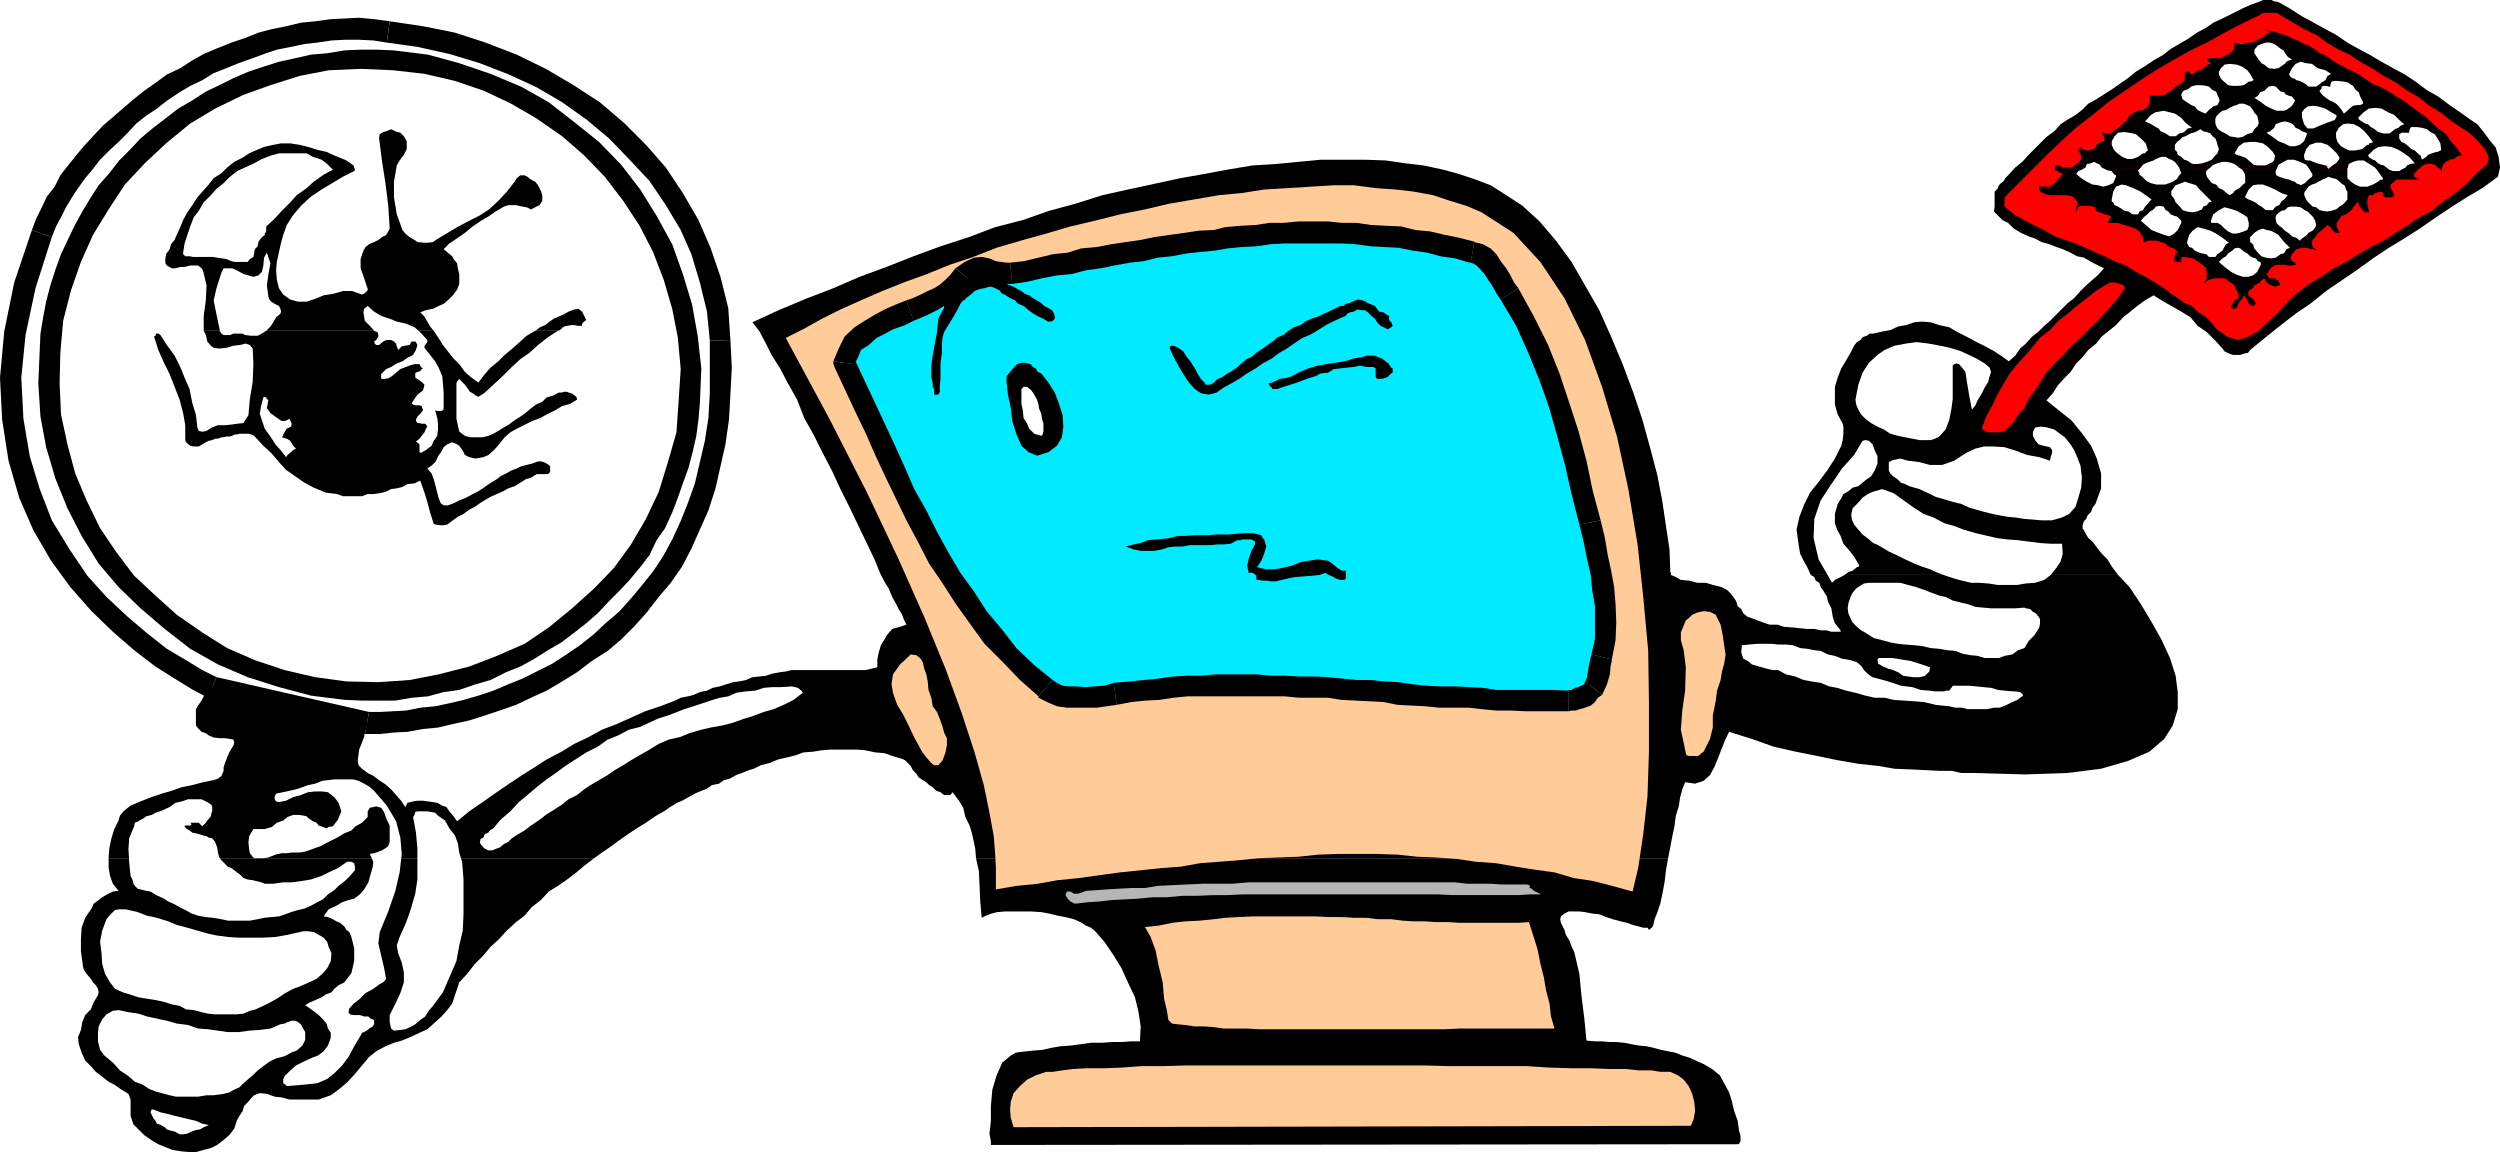 <svg xmlns="http://www.w3.org/2000/svg" width="352.199" height="162.301"><rect width="100%" height="100%" fill="#333333" stroke="none"/><path fill="#fff" fill-rule="evenodd" d="M0 162.3h352.2V0H0v162.3"/><path fill-rule="evenodd" d="m83.7 120.902-1.302 1-1.199 1-1.3 1-1.301.899-1.297.8-1.102 1.2-1.3 1-1 1.199-1.2.902-1.3 1.2L70.3 132.3l-1.203 1.101-1 1.2-1.2 1.199-1 1.3-1.199 1.301-.601 1.797-.399 1.203-.699.899-.8.898-1.102 1-.899.801-1.101.5-1.297.602-1.203.5-1.098.3-1.2.5-1.3.7-1 .8-2 2.399-1.102 1.199-1.199 1-1.101.8-1.7.602H40.8l-1.102-.3-1-.102-1.101-.398-1-.102-.297.102-.5.199-.403.398-.5.602-.5.5-.199.699-.398.602-.403.699L33 159l-.7.902-.8.7-.902.699-.797.398-2.203.602h-.899l-1.199-.102-1.2-.199-1-.398-1-.403-1-.597-1-.7-1.5-1.5-.402-1.203v-2.297l-.3-.8-1-.602-1-.7-.797-.398-1-.8L13.5 151l-.7-.8-.8-.798-.5-1.101-.402-1.2-.098-1 .398-1 .2-1.101.402-1 .8-.8.4-1 .6-1 .098-.4-.097-.5-.301-.5-.402-.398-.297-.5-.602-.703-.398-.597-.102-.403-.3-2.199v-1.7l.101-1.6.5-1.4.398-.6.5-.7.301-.7.7-.5.5-.398.699-.402.8-.398.801-.102-.8-1-.399-1.098-.2-1.203v-1.297h68.4m151.3 0-.3 1.7-.2 1.699-.3 1.601-.302 1.399-.398 1.199-.402 1-.2.902-.199.297-.398.301-.203-.3h-.598l-.7-.2-.8-.2-.8-.3-.9-.2-1.1-.3-.9-.3-1-.4-1-.1-1-.2-.8-.098H221l-.602.297-.5.403-.097.398.097.5.5 1 .2.7.5.8.3.8.403.9.699 3 .3 3.1.4 3.2.3 3.102 1.2.097h.898l1.203.102h.898l1.102.101 1 .2 1.097.199 1.102.101.898.2 1.102.3 2 .399 1 .398 1 .301 1.098.5.902.402 1.2.7 1.1.898.598 1.102.7 1.3.402 1.297.3 1.301.5 1.402.2 1.399.2.699v.8l-.2.302v.097l-105.402.102v-.5l-.2-1.102.2-1.797v-2.101l.203-2.301.597-2 .801-1.8 1.2-1 .199-.098.5-.301.703-.102.898-.098.899-.101 1.3-.098 1.301-.3 1.2-.2 1.402-.101 1.5-.2 1.398-.199h1.5l1.5-.101H158l1.398-.102h1.2l.101-2.098-.3-2-.5-2.101-1-2.098-.899-2-1.102-1.8-1.3-1.903-1.297-1.5-.602-.5-.699-.297-.8-.5-.9-.402-1.202-.3L149 129l-1.2-.3-1.1-.2-1.5-.098h-3.602l-1.098.098-.8.2-.802.3-.597.3-.203-2.3-.098-2.2-.102-2.1-.398-1.798H235"/><path fill-rule="evenodd" d="m15.3 120.902.098-1.402.301-1.398.399-1.301.601-1.2.2-.699.5-.601.601-.5.398-.301 1.403-.598 1.5-.601 1.5-.5 1.398-.399 1.399-.5 1.5-.3 1.5-.403 1.5-.297.601-.203.5-.398.301-.7v-.5l.2-.601.3-.8.3-.7.4-.7.198-.3.102-.398-.102-.403-.5-.097L31.7 104H31l-.902-.098-.7-.3L29 103.3l-.602-.2-.5-.5-.3-.402v-2.297l.3-.5.5-.703.301-.598.602-.699.597-.601-.8-.399-1.098-.6-1-.5-1.2-.7-1.1-.699L23.397 93l-1.3-.8-1.2-.9-1.398-1.1-1.3-1.099-1.4-1.3-1.3-1.2-1.402-1.199L12.8 83.7l-1.3-1.298L10.2 81h83.5l-2.103 2.6-2.297 2.6-2.403 2.3-2.5 2.2-2.699 2-2.601 1.703-2.899 1.399-2.8 1.5-2.899 1-2.8 1.101-3 .797-2.5.703-2.802.399-2.699.398-2.601.102-2.297.101-.301.797-.2 1.102-.3.8-.402 1-.098.801-.102.7.102.699.5.5.8.601.798.399.8.601.903.598.797.7.703.8.699.8.598.9.3-.599.801-.199.602-.101h.797l.703.101.7.097.598.102.703.398.597.2.403.6.597.7.5.7 1.7-1.4L68 113l1.7-1.2 1.898-1.3 1.8-1.2 1.903-1.198L77 107l2.098-1.098 1.8-1.101 1.903-.899 2-1.101 2.097-.801 2-.898 2-.903L93 99.5l2.098-.8.8-.4 1-.198.801-.2.899-.402 1-.2.8-.398 1-.203.903-.297 1-.3.797-.102 1-.2.902-.398 1-.101.898-.102.903-.297 1.097-.203.801-.098.801-.199h10.398l.903-.203.797-.2v-1.097l.203-1 .297-1 .5-.8.402-.7.7-.8 1.1-.301.9-.301-.4-.8-.202-.599-.5-.8-.399-.801-.5-.899-.5-1.199-.5-.8-.601-1.102h111.3l.7.3.703.4 1.199.1 1.098.301h1.203l1 .301 1.199.297.8.402.5.5.4.5.398.598.203.703.5.399.297.601.601.5.602.2.797.3.8.297.903.3h1.097l.903.302 1.297.101.902.098 1.098.102h1l.902.199h.8l.7.199h1.3v-.2l-.8-1-.3-.898-.2-1.203-.5-1-.102-.597-.3-.5-.297-.5-.301-.403-.2-.597-.5-.301-.202-.5-.5-.301h43.3L300 82.7l1.598 2.402 1.5 2.5 1.402 2.5 1.2 2.597.8 2.5.3 2.301v2.402l-.702 2.297-1.2 1.903-2.097 1.8-3 1.297-3.801 1.102-4.8.601-5.9.2-7-.2h-2l-1.3-.3h-1.7l-1.902-.102-2-.098-2.5-.101-2.3-.399-2.797-.3-2.903-.5L256 106.5l-3-.598-3.102-.703-3.097-1.097-3.203-1-.5 1-.598 1.5-.5 1.3-.5 1.2-.602 1.097L240 110l-1.2.402-1.402-.203-.398 1-.3 1.102-.2 1.3-.402 1.301-.2 1.5-.3 1.399-.297 1.601-.301 1.5h-97.5l-.102-1.3-.199-1-.3-1.301-.301-1-.598-1.2-.3-1.3-.602-1-.899-1.2-.3.399H133l-.5-.398-.602-.2-.5-.5-.5-.3-.398-.403-.5-.297-.602-.402-.3-.5-.5-.5-.297-.598-.801-.8-.402-.2-1.399-.402-1.101-.398L123.3 106l-1.403-.3-1.199-.099H117l-1.2.098-1.3.203-1.3.098-1.102.402-1.2.297-1.3.301-1.2.5-1.199.3-1 .5-.699.2-1 .402-.8.297-.9.5-.8.203-.7.5-1 .2-.702.5-1 .398-.7.3-.898.5-.902.5-.7.302-1 .597-.699.5-1.398.801-1.301.902-1.3.797-1.2.801-1.3.902-1.2.899-1.2.8-1.1.801H15.3M10.2 81l-1.5-2.2-1.2-2.1-1.2-2.298-1.202-2.5-.899-2.5-.898-2.703-.703-2.597-.598-3-.2-3.2-.202-3.101V51.5L2 48.102l.598-3.602.8-3.8L4.5 36.901l1.398-4 .602-1.5.7-1.5.698-1.402 1-1.5.903-1.398 1-1.5 1-1.301L13 21.6l1.3-1.5 1.2-1.3 1.398-1.301 1.403-1.2 1.5-1.3 1.5-.898 1.5-1.2 1.5-1 1.797-1.101 1.703-.899L29.398 9l1.903-.8 1.797-.7L35 6.8l1.8-.8 2-.398L40.5 5l2.098-.2 2-.3 2.101-.3h1.899l2-.098 2 .097 2.101.203L59.2 5l4.602 1.2 4.297 1.3L72.3 9.102l3.898 2L80 13.3l3.7 2.5 3.198 2.699 2.903 2.902 2.797 3.2 2.5 3.398L97 31.7l1.8 3.8 1.298 3.902.902 4.2.398 4.3.102 5.2-.2 4.8-.6 4.7-.9 4.097-1.202 4-1.5 3.703L95.5 77.7 93.7 81H10.2m113.898 0-.899-2.2-1.101-2.3-2.399-5-1.3-2.598-1.2-2.601-1.3-2.5-1.301-2.602-1.297-2.297-1-2.601L111 54l-1.102-2.098L108.7 50l-.898-1.8-.801-1.5-1-1.298 3.7-1.703 3.8-1.597 3.898-1.5 3.7-1.602 3.8-1.398 3.801-1.5 3.801-1.403 4-1.297L140.2 32l3.898-1 3.703-1.3 3.699-1 3.8-1.2 3.598-.8 3.7-.798 3.703-.8 3.398-.602 3.2-.598 3.601-.601 3.3-.2 3.098-.3 3.2-.301h6.203l2.898.102 2.7.398 2.601.3 2.8.602 2.2.598 2.398.8 2.102.802 1.898 1.199L214.5 29l2.398 2.2 2.301 2.702 2.2 3L223.3 40.2l2 3.5 1.7 3.8 1.598 3.8 1.5 4 1.3 3.9 1.102 4 1 3.8.7 3.7.5 3.402.5 3.3.1 2.797v.301l.098.2v.3h-111.3m131 0-.5-1.098-.5-.902-.5-1-.2-1.2-.3-2.198.402-1.801.7-1.801.8-1.598 1.2-1.5 1.198-1.601 1.102-1.7.898-1.8.2-.801.101-.898v-.903l-.101-.5-.7-1.297L258.5 57v-2.5l.398-1.3.5-1.298.602-1 .7-1.203.5-1 .398-.5.5-.297.3-.402.602-.2.398-.3h.5l1.301-.3 1.102-.2 1.097-.5 1.102-.2 1.2-.398 1-.101 1.3.101 1.2.399 1.398.3 1.203.7 1.199.601 1.3.7 1.2.597 1.3.703 1.098.7 1.102.8.898-.8.7-1 .8-.7.801-.902 1-.8.801-.798.8-.703 2.5-2.5.9-.699.898-1 .8-.8.801-.7.899-.8.8-.9-1-.5-.8-.398-1-.601-1-.2-.899-.5-1.101-.5-.899-.3-1-.399-1.101-.3-.899-.5-.898-.301-1.102-.5-1-.602-.8-.797-.801-.402-.797-.8-.403-.4.102-.698V27l.398-.398.2-.5.3-.301.403-.301.199-.398.5-.5.898-1 1-.801.903-1 .797-.801.902-.898.8-.801 1.098-.801.903-1 .898-.598 1.2-.703.902-.699.898-.898 1.102-.602 1.097-.7 1.102-.698 1-.7 1.3-.902 1.098-.898L302.2 9.3l1.2-.801 1.402-.8 1-.798L307 6.2l1.2-.699 1.3-.898 1.3-.7 1-.703 1.298-.597 1.402-.7 1.398-.703L317 .7l1.398-.5.403-.199H320l.398.2h.2l.402.1 1.598.9 1.703 1.1 1.5.802 1.797 1 1.5.8L330.699 6l1.602.902 1.5.797 1.699 1 1.8 1 1.5.801 1.5 1 1.598 1.2 1.602.902 1.598 1.199 1.601 1.101 1.102.797L349 17.5l.898 1.102.801 1.097.899 1.102.402 1.3.2 1.5-.302 1.301L349.7 26.5l-2.199 1.3-2.2 1.4-2.1 1.402-2.302 1.597-2.199 1.403L336.4 35l-2.098 1.402L332.098 38l-4.399 3-2.101 1.7-2.2 1.5-2.199 1.702-2 1.598L317 49.3l-.3.4-.5.1-.602.2h-1l-.598-.2-.602-.3-.3-.398-1-1.102-1.2-1.2-1.3-.898-1-1.203-1.297-.797-1.403-.8-1.398-.801-1.102-.7-1.199.7-1.101.8L300 44l-.902.7-1 1.1-2 1.602-.797 1-1.102.899-.8 1-.899.898-.8 1.203-.9.899-.902 1-.699 1.101-.898 1 1.597 1.297 1.903 1.5 1.398 1.703 1.399 1.899.8 1.8L296 66.7v2.102L295.2 71l-.4.5-.202.602-.5.5-.2.5-.3.3-.2.598v.5l.2.2.3.6.301.5.602.5.597.802.7.898.8.8.602 1 .898 1.2h-43.3"/><path fill-rule="evenodd" d="m88.3 55.402-.402 2.2-.597 2.097-.602 1.903-.8 1.898-.7 2-1 1.602-1.101 1.699L82 70.5l-1.2 1.602-1.3 1.597-1.3 1.5-1.602 1.301L75 77.7 73.398 79 71.7 80 70 81.102l-.3.097-.2.102h-.402l-.2.199H68.2l-.5-.2-.199-.1 2.8-1.798 2.798-2.101 2.5-2.399L78 72.5l2-2.898 1.898-2.801 1.7-3L85 60.699l.898-3.199.801-3.5.602-3.398.199-3.301-.2-3.399-.6-3.3-.802-3.5-1.3-3.301 1.3.5.801.699.801 1.102.398 1 .2 1.3.203 1.297.199 1.102.2 1.199.5 3.3-.2 3.4-.3 3.3-.4 3.402"/><path fill="#fff" fill-rule="evenodd" d="m21.898 114.5-.5.3-.398.102-.402.098-.399.3-.398.2-.301.2-.5.202-.102.5-.699 1.7-.101 1.5.101 1.898.2 1.902.3.598.102.5.199.3.398.4.403.1.398.102.399.098.601.102.801.5 1.098.5.601.398.899.402.703.399.797.398.902.5.898.301 1.102.2 1 .1 1.2.2.898.2h3.101l1.102-.2.898-.2 1-.1 1.102-.098.898-.301.801-.301 1-.3.898-.2.903-.398.898-.5.801-.403.7-.699.898-.598.601-.601.899-.7.703-.699.699-.8v-.5l-.102-.5-.398-.2h-.602l-1.3.899-1.297.601-1 .5-1.5.5-1.203.2-1.5.199h-1.2l-1.398.199h-1.2l-.5-.2-.8-.198-.402-.102-.7-.098-.597-.203-.5-.5-.403-.297-.398-.3-.402-.301-.5-.2-.399-.402-.5-.5-.3-.398-.2-.7-.101-.699-.297-.8-.403-.5-.5-.102-.3-.2-.5-.1-.598-.2-.402-.098-.5-.101-.399-.301-.5-.3-.199-.298v-.101h.8l.2-.2-.2-.199H28l.5.5.5-.5.2-.3.5-.602.1-.5.098-.3v-.5l-.097-.298-.602-.402-.8-.398H26.5l-.902.3-.899.2-.8.597-1.098.5-.903.301"/><path fill="#fff" fill-rule="evenodd" d="m38.8 120.402.9-.203h.698l.7-.097h1.101l.7-.102.601-.2 1.098-.398.601-.203.7-.398.8-.399.801-.402 1-.598 1-.402.598-.598.902-.5.8-.8v-.801l.298-.5.902-.2.7.2.398.601.402 1.098.398.8v1-.3 1.602l-.199.597-.398.301-.5.3-.5.2-.602.2-.601.1.5 1.102-.098.797-.3 1-.302 1.102-.597 1-.602.699-.8.602-.801.199-.899.3-.8.5-1.098.5-.703 1 .601.098.7.301.5.3.5.2.601.5.3.5.4.3.3.7.398 1.602v1.8l-.398 1.7-1 1.3-.8.399-.602.5-.399.5-.8.3-.598.399-.903.402-.699.297-.699.403 1.398 1 .5.398.602.602.5.597.2.703.398.598v.7l-.399 1.1-.601.802-.797.597L44 149l-1.102.5-1.199.602-.8.699-.801.8-.2.5v.5l.301.2.2.199 2.5-.2 1.8-.198 1.399-.602 1-.8 1.101-1.098.899-1.2.8-1.5.903-1.5.199-.402.3-.098.5-.3.2-.2.5-.3.2-.301v-.602l-.5-.199-.302-.3h-.597l-.602-.2h-.898l-.5-.098-.203-.3.101-.5.602-.7.797-.601.902-.899 1.098-.601.8-.602.7-.398.3-.399-.3-1.601-.797-3.399.199-1.601 1.2-2.899 1-2.902.6-2.598.298-2.601-.2-2.301-.597-2.3-1.301-2.2-1.8-2.098-.7-.601-.7-.399-.8-.402-.7-.2h-2.702l-.899.102-.8.098-1 .402-1 .2-.801.3-.899.297-.898.203-.903.2-1 .199-.199.398v.403l.2.3.402.098 1-.2 1-.5 1.097-.3 1-.398 1-.102h1l.801.102.899.699.601.8.399 1.2-.5 1.199-.7.902-.597.098-.301.2-.5-.2-.602-.2-.3-.398-.5-.203-.598-.398-.3-.3-1-.2h-.9l-.8.3-.602.5-.898.301-.7.598-1 .3h-1.6l-.602 1-.098.9.098.902.101.597.399.5.203.203h1.297l.703-.101 1-.399"/><path fill="#fff" fill-rule="evenodd" d="m39 140.7 1.2-.798 1.1-.601 1.098-.399 1.102-.5 1.098-.5.8-.703.7-.797.5-1 .101-1.101-.398-.899-.203-.703-.5-.597-.7-.403-.699-.398-.8-.102h-.7l-2.199.5-1.7.301-1.902.102H33.7L32.098 132l-1.5-.2-1.399-.3-1.398-.398-1.403-.403-1.5-.398-1.199-.5-1.601-.5-1.399-.301-1.3-.5-1.7-.398h-.898l-.602.097-.8.801-.399.5-.602 1.602-.3 1.597.203 1.602.097 1.5.403 1.398.699 1.203.7.899 1.1.5 1 .3 1.2.399 1.2.2 1.3.202 1.3.297.9.301 1.1.2.9.5 1.1.1 1.098.302.903.199 1 .101h3l1-.101.898-.399.801-.203 1.098-.5 1-.5.902-.5m-1.902 9.501.8-.598 1-.5 1.2-.301.902-.5.8-.301.798-.7.402-.8v-1.098l-.3-.5-.302-.601L42 144l-.402-.2h-.5l-.598.2-.402.2-.598.1-1.402.602-1.598.2-1.402.097-1.5.203h-1.5l-1.399-.203-1.398-.199-1.403-.098-1.398-.5-1.602-.203-1.398-.398-1.402-.301-1.399-.3-1.199-.4-1.402-.198-1.399-.301-.8.101-.899.5-.602.7-.5 1-.097.898v1.2l.297 1.202.601.797 1.2 1 1 1.102 1.199.8.902.801 1.098.399.902.601 1 .399.8.199 1.098.3.903.2h3.097l1.2-.2h1l1.402-.198.8-.2.7-.402.7-.3.6-.598.7-.602.598-.5.703-.7.797-.6m-12.5 9.202.703.399h.5l.597-.102.602-.297.598-.203.601-.097.5-.301.7-.301-.899-.2-.902-.398-.899-.203-1.199-.297-.902-.203-1.098-.297-.902-.203-1-.398h-.2l-.097.101-.102.297.102.203.297.598.3.402.2.399.601.199.5.3.301.302.598.199.5.101M61 141.7l1.398-1.9.903-2.1 1-2.298.398-2.203.5-2.097.102-2.403V124l-.102-1.398-.101-1.2-.399-1.3-.199-1.301-.402-1.102-.797-1-.602-1.097-1-.7-.398-.402-.5-.098-.602-.101h-1.398l-.301.101-.102.399-.199.3.399 2.2.203 2.199v4.402l-.301 2-.602 2.098-.699 2-.898 2-.403 1.2.2 1.1.5 1.302.3 1.398v1.402l-.5 1.5-.597 1.297-.602 1.203-.3.598v1l.199.902.402.297.898-.098.7-.101.703-.3.699-.4.7-.6.698-.5.5-.798.602-.703M72.7 117.7l1.198-.7.903-.7 1.199-.8.898-.7 1.102-.698 1.098-.7 1-.8L81.3 112l1-.8.898-.598 1.2-.7 1.199-.703 1-.699 1.203-.7 1.097-.698 1.2-.7 1.402-.8 1.3-.801 1.4-.602 1.698-.398 1.2-.5 1.703-.5 1.297-.301 1.703-.3 1.5-.4 1.398-.5 1.301-.398 1.598-.601 1.402-.399 1.398-.601 1.403-.7 1.297-1-.2-.3-.5-.399-.398-.101-.5-.102-1.402.102H108.8l-1.203.101-1.2.399-1.3.101-1.399.2-1.101.5-1.2.199-1.3.398-1.2.403-1.199.398-1.3.402-1 .399-1.301.5-1.297.398-1.102.5-1.5.703-1.601.399-1.5.8-1.5.598-1.399 1-1.601.801-1.399.902-1.398.899-1.5 1.101-1.301.899-1.402 1.101L74.3 112l-1.203 1-1.2 1.3-1.398 1.2-1 1.2-.5.3-.2.3-.5.2-.202.5-.399.2-.101.5.101.202.5.598.602.3h.597l.403-.198.597-.2.602-.5.598-.3.5-.5.601-.403"/><path fill="#fc9" fill-rule="evenodd" d="m128.8 103.902.5.899.598 1.101.602.797.7.801.398.3h.601l.602-.698.398-1.102.2-1v-1l-.399-.8-.2-.798-.402-1.101-.398-1-.602-.801-.199-1.2-.398-1.1-.102-1.2-.199-1-.3-.8-.2-.9-.3-.5-.602-.5-.797-.1-1.5 1.402-1 1.398-.203 1.402.203 1.2.597 1.699.801 1.3.801 1.598.8 1.703"/><path fill="#fc9" fill-rule="evenodd" d="m140.3 125.3 2.9-.5 3-.3 2.8-.5 3-.3 2.898-.4 2.903-.398 5.797-.601 2.703-.2 2.797-.5 2.703-.199 2.597-.203 2.903-.297 2.797-.101 2.8-.102 2.801-.297 2.899-.101H194l2.898.101 2.801.297 2.602.102 2.898.199 2.7.402 2.8.2 2.899.5 2.5.398 2.902.402 2.7.797 2.698.403 2.7.699 2.902.8.8-3.402.7-4.699.598-5.3.203-6.298v-7l-.102-7.203-.699-7.597-.8-7.403-1.302-7.797-1.597-7.402-2.102-7-2.398-6.598L220.398 42 217 36.902l-3.8-4.101-4.5-2.899-2.102-.902-2.297-.7-2.403-.8-2.699-.5-2.601-.3-2.797-.2-3-.398h-2.903l-3.3.199-3.2.199-3.3.2-3.2.5-3.199.3-3.5.602-3.5.597-3.398.801-3.5.7-3.602.902-3.398.8-3.403 1-3.597 1-3.403 1-3.3 1.297-3.297 1.102-3.203 1.3-3.297 1.2-3 1.199-3 1.3-2.903 1.302-2.597 1.3-2.703 1.5-2.399 1.2 6.2 11.5 5.3 10.398 4.399 9.3 3.601 8.102 3 7.297 2.301 6.301 1.8 5.5 1.298 4.602.8 3.898.602 3.3.2 2.5.1 2v3"/><path fill="#b6b6b6" fill-rule="evenodd" d="M151.898 125.902h-.597l-.5-.3h-.5l-.203.5.3.5.403.398.597.3h.2l1.703-.198 1.597-.102 1.7-.2 1.902-.1 1.898-.098 2-.2h2l2.2-.203h2.101l2.301-.098h1.898l2.2-.101H202.5l2.098.101H214l1.5-.101h1.598l-1-.5-.297-.3-.301-.099v-.402h-.102l-.3-.098H211.5l-1.5-.101h-3.3l-1.802-.2h-29l-2.3.2H169.5l-2.3.101-2 .098-2.102.102-1.797.3h-1.903l-1.8.098-1.7.102-1.398.101-1.5.098-1.102.402"/><path fill="#fc9" fill-rule="evenodd" d="m165.098 144.2.8.1 1.102.102 1.3.2h1.298l1.402.097 1.398.203h3.2l1.902.098h26.098l2-.098H219l-.5-1.703-.2-1.797-.5-1.902-.3-1.8-.5-2-.402-2-.598-1.9-.602-1.898L214 130h-8.5l-1.5-.098h-1.7l-1.5-.101h-1.702l-1.5-.102L196 129.5h-1.902l-1.598-.2h-1.7l-1.702-.1H187.3l-1.903-.098H176.5l-2.102.097-1.8.102-1.598.199-2 .2-2 .1-1.8.2-2 .402-1.9.2.798 1.398.703 1.902.398 2 .602 2.5.199 2.297.398 1.703.2 1.297.5.5m-17.7 6.801-1.5.5-1.199.602-1 .898-.898 1-.403 1.2-.097 1.1.097 1.2.403 1.3 95.398-.198.399-.903.203-1.199-.102-1.2-.3-1.198-.5-1.102-.7-.898-.8-.602-1.098-.5h-1.403l-1.199-.2h-1.8l-1.899-.198h-2.2l-2.6-.102h-2.802l-3.097-.098-3.203-.203H204.3l-3.602-.098H167l-3.2.098h-3l-2.8.203-2.5.098H153l-1.902.102-1.5.199-1.297.199h-.903M241.7 98.8l.198-1.5.5-1.5.2-1.198.3-1.102.2-1.3-.2-1.298-.199-1.402-.3-1.5-.7-1.398-.8-.403-.899-.097-.902.199-.7.3-.5.5-.398.301-.7 1.7v1.097l.4 1.403.3 2.398-.102 3.3-.398 2.802-.2 2.699.7 3.3.098.301.402.098h1.098l.3-.098.301-.3.301-.2.898-1.8.403-1.602v-1.7l.398-2"/><path fill="#fff" fill-rule="evenodd" d="m250.5 94.402 1.098.598 1.3.3 1.2.5 1.101.2 1.301.2 1.2.5 1.1.202 1.298.399 1.3.3 1.403.399 1.297.3h1.402l1.3.302 1.4.097 1.5.102 1.3.101.898.2.801.199.899.101 1 .098.902.2h.898l.801.202h2.7l1-.203h.8l.801-.297 1-.5.7-.3.8-.602v-.098l-.402-.402-.7-.098h-.3l-1.2-.101-.898-.102-1-.297-1.102-.101-1-.102-1-.097h-2.3v.097H275v.102l-.102.101-.199.297-.101.102h-.5l-.2.101h-1.3l-.797-.101-1.203-.102-1.2-.398-1.597-.2L266 96l-2.2-.598-.6-.402-.602-.598-.399-.601-.601-.5-.899-.301-1.199-.2-1-.398-1-.203-1-.5-.902-.097-1-.2-1-.101-1-.399-1-.101H250.5l-.902-.102h-2l-1.2.102-1 .101-.097 1 .297.899.601.3.602.5 1 .301 1.097.297.801.203h.8"/><path fill="#fff" fill-rule="evenodd" d="m270.5 95.402.7-.203.6-.597.098-.602-1.5-.5-1.3-.398-1.297-.2-1.203-.203h-1.899l-.199.203.098.598.703.402.699.297.7.203.698.297.7.5.703.102.797.101h.902M272 91.3l1.2.102 1.1.2 1.2.097 1 .403 1.098.199 1 .101 1 .297h2l.8-.297 1.102-.203.8-.597.9-.301.6-1 .798-.801.703-1.098.097-.601v-.602l-.199-.297-.398-.5-.403-.203-.398-.398-.602-.102-.199-.097-1.3.097H280.5l-1.102-.097-1.097-.102-1.102-.398-.898-.2-1.203-.3-1-.5-.899-.2-1.101-.402-1-.398-1.2-.403-1.097-.297-1.102-.3h-4.398l-.703.097-.5.301-.598.402-.5.598-.3.602-.302.898-.097.7.097.702.301.7.301.597.598.602.601.5.7.398 1.101.703 1.2.297 1.1.301 1.098.2 1 .1 1.301.102 1 .098 1.301.3m-10.102-11.698-.699-1.2-.8-1-.7-.8-.398-1.102-.5-.898-.301-.903v-1.297l.398-1.402.5-.8.301-.598.7-.403.601-.5.8-.199.598-.5.602-.5.598-.398.5-.801.402-1v-1l-.402-.899-.297-.8-.5-.5-.5-.102-.403.102-1.199 2L259.5 66l-1.5 2.2-1.5 2.3-.902 2.602-.098 2.699.7 3 1.898 3.3.402-.402.8-.398.4-.2.698-.5.602-.199.598-.5.3-.101v-.2"/><path fill="#fff" fill-rule="evenodd" d="m265.098 77.102 1 .597 1.3.602 1 .5 1.301.601 1 .399 1.2.398 1.101.5 1.098.403 1.203.398 1.097.3 1.301.302h1.102l1.297.097 1.3.203h2.801l1.2-.203 1.3-.097 1.301-.403.898-.699.801-1 .602-.898.297-1.102-.098-1.398h-1.602l-1.5-.102-1.597-.2-1.5-.198-1.5-.102-1.5-.2-1.703-.398-1.297-.3-1.703-.5-1.297-.5-1.403-.403-1.5-.797-1.398-.5-1.402-.902-2.797-2-.801-.3-.8-.298-1.102.297-.797.301-.903.602-.597.699-.801.8-.2.899.098.7.301.702.602.7.597.699.801.601.7.598.699.3.5.302m1-12V66.3l.203.398.398.403.602.398.5.5.597.2.602.3 1.398.402 1.301.598 1 .5 1.399.402 1 .297L276.3 71l1.097.5 1 .3 1.102.302 1.2.3 1 .2 1.1.199 1.098.101 1.301.2 1.2.097 1.199.102h1.5l1.402-.399 1-.5.898-1 .403-1.3.398-1.403.102-1.398-.203-1.7-.5-1.3-.399-.899-.5-.8-.8-1-.7-.5-.8-.602-1.098-.3-.801-.098-.7.097-.202.203-.2.5v.5l.301.598.5.602.7.199.902.199.297.402v.399l-.2.601-.097.5-1.5-.5-1.703-.3L284 63.5l-1.602-.5-1.5-.098H279.5l-1.2.297-1.3.602-1.7 1.101-1.702.598h-1.7l-1.5-.398-1.597-.2-1.102-.3-1 .199-.601.3M273.2 61.5l.898-1 .5-1.3.3-1.5.2-1.5v-4.7l.203-.2.297-.1.402.1.898 1.102.2 1.399.3 1.8.403 2.098.5-.597.297-.7.5-.8.5-1 .5-.801.203-.801.199-.598-.2-.601-.702-.602-1-.597-1-.5-1.297-.602-1.602-.5-1.398-.3-1.602-.298L270 48.2l-1.5.203-1.602.297-1.398.602-1 .699-1.2 1.102-.902 1.398-.597 1.7-.403 2.1.102.7.3.7.4.702.6.598.798.602.902.5.898.398.903.602 1.097.3 3 .598H272l.598-.2.601-.3"/><path fill="red" fill-rule="evenodd" d="m289.2 51.5 1.398-1.398 1.3-1.403 1.403-1.297 1.297-1.3 1.203-1.2 1.297-1.402 1.203-1.398 1-1.403v-.297l-.102-.203-.199-.097-.402-.102-.5-.2h-.899l-.3.2-1.5.902L294 42l-1.402 1.102-1.297 1.097-1.403 1.102-1.097 1.199-1.301 1-1.102 1.3-1.097 1.302-1.102 1.199-1.101 1.398-.899 1.5-.8 1.403-.7 1.5-.898 1.597-.602 1.703.2.098.199.2.5.202h1.601l.5-.101.2-.102 1.101-1 .8-1.199.9-1 .6-1.3.9-1.2.8-1.2.7-1.198 1-1.102m34.3-10.098 1.7-1.3L327 39l1.8-1.2 1.7-.898 1.8-1.101 1.7-1 1.8-.899 1.7-1.101 1.598-1 1.8-1.2 1.7-.902 1.601-1.297 1.602-1.101L347.398 26l1.301-1.398 1.7-1.5.199-.602-.098-.598-.3-.703-.5-.597-.602-.7-.7-.703-.699-.597-.8-.5-1.5-1-1.5-1.2-1.801-1.101-1.5-1.2L339 12.7l-1.5-1.097-1.7-.903-1.5-1-1.8-1-1.5-1-1.7-.797L327.8 6l-1.5-1.098-1.702-.8-3.399-2-.199-.2-.5-.101H319l-.402.101-.2.2-2.5 1.199-2.5 1.3-2.5 1.399-2.3 1.102-2.5 1.398-2.399 1.402-2.3 1.5-4.399 3-2.2 1.797-2.202 1.703-2 1.797-2 1.903-6.098 6.097-.102.403v1l.102.097 1.398 1.102 1.403.8 2.797 1.399 1.402.8 1.398.5 1.5.5 1.403.602 1.5.7 1.398.597 1.399.703 1.402.5 1.398.899 1.403.699 1.297.8 1.402.9.898.702.903.598 1 .7 1 .402.797.8 1.101.7.801.8.8 1 1.598 1.098 1.403.402 1.5-.5 1.398-.8 1.399-1.301 1.5-1.399L322.3 42.5l1.199-1.098"/><path fill-rule="evenodd" d="M289.5 23.8v-.6l.598.1.5.302h1.3l.5-.403.301-.199.5-.5v-.398l-.101-.5-.399-.403.5-.5.102.301.297.102.203.097h.297l.601-.097.5-.301.2-.399.402-.3.597-.2.102-.5-.402-.703h.3l.5.102h.2l.402-.102.598-.5.5-.297.601-.601.5-.399.301-.601.598-.399.601-.3.801-.102.598-.5.203-.398.097-.5-.097-.7.597.098h.801l.7-.098.601-.402.398-.2.602-.6.598-.298.601-.5.102-.3v-.7l.097-.3h.5l.2.3.203.098.199-.098.398-.3.301-.2h.5l.2-.3.402-.2.199-.3.5-.102-.5-.5v-.3h1.898l.7-.4.5-.198.601-.602.102-1 .597.2h.7l.703-.2h.597l.602-.398.598-.2.601-.5.602-.3-.203-.102-.098-.3h-.5l.8.202.798.098.8.3.7.2.8.402.801.297.899.5.601.203 1 .598.602.5.797.3.703.5.597.4.7.402.902.5.7.3 1.1.598 1.2.8.898.602 1.102.399 1.2.699.898.602 1.203.699.898.699 1.102.8 1 .7.797.8.902.802 1.098.8.703 1 .797.899.703 1v.101h-.301l-.402.2-.399.3-.601.098-.5.3-.399.4-.199.6h-.2l-.402-.198-.398-.403-.402-.097h-.7l-.398.097-.5.403-.2.199h-51.3"/><path fill-rule="evenodd" d="m340.8 23.8-.202.102-.098.2-.3.3-.102.098v.402l.402.2.3.097v.102h-3.202l-.297.3-.5.4v.5l.297.5.203.5-.203.3h-1l-.297-.102V27.5l-.102-.3-.199-.2h-.102l-.8.2-.297.3h-.5l-.203.3-.098.5v.4l.098.402.203.8h-.703l-.297-.3-.403-.602-.199-.598-.5.598-.5.7-.699.5-.602.202-.398.598-.3.402v.5l.398.899h-.5l-.5-.3-.297-.5-.403-.302-.3.301-.598.5-.5.402-.3.5-.4.399-.1.398.1.602.598.5-.597-.2-.602-.1-.3-.099h-.5L324 35l-.5.102-.3.398-.302.3-.199.5.2.5.402.2.199.3-.602.102h-.597l-.403-.101H320.7l-.3.101-.5.399-.399.601-.2.297.2.102.098.398h.902l.098.203.402.098.098.3.101.302-.101.097-.598.203-.7-.3-.5-.301-.3-.602-.402.301-.2.3-.398.2-.402.2-.2.402-.398.199-.2.2-.1.401.1.297.599.403.402.597-.203.403h-.297l-.5-.301-.203-.602-.5-.597-.2.5-.398.398-.2.402-.202.5-.297.098h-.3l-.2-.098.2-.601.3-.5.5-.2.098-.5-.301-.699-.399-.8-.601-.403-.7-.5h-1.3l-.899.203-.8.598.5-.8v-.598l-.098-.801-.5-.5-.602-.399-.699-.5-.601-.101-.7-.102h-.199l-.2.102v.7l-.3-.099h-.7v-.5l.099-.3.101-.403.3-.097-.5-.602-.702-.2-.598-.5-.601-.198-.598-.2h-1.203L302 34.2l-.101-.797-.5-.8-.598-.403-.8-.297-.802-.203-.8-.297H297V31.2l.098-.097.101-.301.301-.2-.5-.3-.5-.102-.699-.297-.5-.203-.102-.5-.398-.098-.203-.101h-1.399l-.398.101-.102.098-.101.403v.199l-.2-.2.102-.5.2-.199v-.5l-.7-.703-.8-.199h-2.5l-.7-.2-.602-.3-.199-.898.399.199h1.203l.398-.301.301-.2.398-.5.403-.398.297-.402v-.098h-.297l-.403-.3L289.5 24v-.2h51.3m3.2 0v.602l-.102-.3V24l-.097-.098v-.101H344"/><path fill="#fff" fill-rule="evenodd" d="m328.598 17.102.3-.2.2-.3.101-.301-.101-.102-.7-.398-.8-.5-1-.301-.7-.098-.8.098-.399.3-.398.5v.7l.297 1 .5.602h.8l.903-.403 1-.398.597-.2.403-.199-.203.2m-5.298 8.5.2.199.2.101.3.098.098.102.601-.301.5-.5.5-.399.102-.3-.403-.7-.5-.703-.898-.398-.8-.301h-.9l-.6.3-.7.4-.402.902v.398l.101.2.399.202.601.2.301.097.5.102.398.2.403.1m-9.903 6.599.5.402.602.3h.598l.402-.101.598-.2.5-.199.203-.5v-.5l-.203-.8-.598-.403-.902-.5-.598-.199-1.102-.3-.8.402-.797.597-.301.801v.402h.898l.5.297.2.203.3.297m5.2-3.097.601.5h1l.399-.5.5-.2.3-.5.5-.402.403-.5-.903-.3-.898-.5-.902-.4-.797-.3H318l-.602.102-.597.597-.5 1v.102l.297.199.203.102.5.199.199.101.5.297.2.203.398.2M311.2 36.2h.898l.3-.4.301-.198.399-.301.203-.399.297-.5.402-.203-.902-.699-.899-.598-.8-.402-1-.3-.801-.2-.7.5-.5.602-.3 1.097.3.602.403.101.398.399.399.199.601.2.602.1.398.4m25.399-12.298.5.2H338l.3-.2.598-.3.2-.301.5-.2.601-.101-.8-.898-.7-.5-.8-.5-1-.403-.801-.097-1 .097-.7.403-.8.8.203.297.5.301.297.102L335 23l.398.2.403.1.797.602m6.602-2.5h.198l.403-.203h.097V21l-.097-.8-.403-.7-.398-.598-.602-.3-.5-.403L341.2 18l-.699-.098h-.8l-.102.098-.098.2-.102.3v.2h-1.097l-.102.1-.199.102v.598l.3.5.5.2.598.5.301.3.5.2.399.402.402.3.2.598.6-.398.298-.301.5-.2.601-.199m-16 8.298.6.1.598-.1.7-.2.5-.398.601-.403.5-.597V27l-.199-.3-.2-.598-.402-.2-.398-.402-.402-.3-.5-.098-.598-.2-.3.2-.5.199-.602.3-.297.2-.602.199-.5.3-.199.302-.3.398-.102.3.101.4.2.402.199.3.3.297.403.403.5.097.5.403.398.097M335 25.602l.098-.102.3-.2h.301v-.198l-.5-.7-.601-.8-.797-.5-.801-.5h-.8l-.7.199-.602.3-.199.7v1.3l.5.5.602.399.699.3h1l.8-.3.7-.398m-11 8.3.3-.3.298-.2.402-.3.2-.301.398-.2.3-.199.301-.402.102-.2-.102-.6-.3-.598-.801-.801-.399-.2-.601-.402-.598-.097h-.8l-.4.097-.402.403-.5.097-.3.203-.399.399-.101.199v.3l.101.602.399.399.3.199.5.5.602.402.398.399.602.199.5.402m-2.7 1.898.4-.1.198-.2.2-.398.5-.2-.5-.5-.297-.3-.5-.602-.301-.398-.5-.301-.602-.301-.597-.098-.5-.203-.602.203-.601.399-.598.601v.7l.398.3.2.598.5.602.5.5.601.199.7.101.699-.101.703-.5M316.2 35.5l-.602-.5-.297-.098-.5.098-.301.3-.602.4-.3.402-.5.3-.5.5.8.7.903.699.797.398L316 39h.7l.698-.2.602-.5.5-1V37l-.102-.098-.3-.101-.297-.399-.403-.101-.398-.2-.402-.402-.399-.199"/><path fill="#00ebff" fill-rule="evenodd" d="m157.2 97.902-1.4.098-1.5.102-1.402.199h-2.5L149.2 98l-1-.5-.8-.598-2.7-2.3-2.398-2.403L140 89.602l-2.102-2.7-2-2.8-1.8-2.602-1.899-3-1.5-3-1.601-2.898-1.399-3-1.601-3-1.399-3.2-1.398-3-1.5-3.203-1.403-3-1.5-3.097.602-1.403.8-1.297 1-1.101 1.4-.801 1.3-.7 1.398-.898 1.5-.601 1.301-.602 1.102-.297.898-.5 1.102-.402.898-.5 1-.598 1-.8.899-.801.8-1 .7-.7.8-.3H139l.8.3 1 .301.798.2h.8l2.102-.5 2.2-.301 1.898-.399 2.101-.402 2-.5 2.102-.3 1.898-.4 2.102-.198 2.097-.5 2.102-.2 1.8-.203 2.2-.398 2-.2 2.098-.3 1.703-.301 2.097-.098 2-.101 2.102-.2 1.898-.199 2-.101h4.2l2 .101h2l2.101.2 2 .199 1.899.199 2.101.3 2.102.4 2.097.202 1.903.5 2.097.598.801.2.7.6.8.7.602.8.597.9.602.8.598 1.102.5.8 2.203 3.899 1.898 3.8 1.602 4 1.398 4L221 61.2l.898 4.102 1 4.101 1 4.297.802 2.3.301 2.402.5 2.297.3 2.203.4 2.5V87.7l-.102 2.403-.5 2.3-.098 1.2-.2 1.097-.6 2.203-1 1-.4.2-.5.199h-.402l-.597.3-.403.098h-8.597l-2-.097h-2l-1.903-.301h-2l-2-.2-2-.101-1.898-.098-2-.3-2-.102-2-.098-2-.101-1.902-.102-2-.297-4-.203H181l-1.8-.098h-10l-1.9.098-2 .102-2.1.101-1.9.297-2 .203-2.1.5"/><path fill-rule="evenodd" d="M146.3 98.102v.199l1.2.601 1.398.598 1.403.2h4.199l1.398-.2 1.403-.2-.403-3.1-1.3.402-1.399.097-1.3.102-1.301-.102h-1l-.899-.097-.8-.403-.598-.398-2 2.3"/><path fill-rule="evenodd" d="m117.398 50.902.2.899 1.402 3 1.398 3 1.5 3.101 1.403 3.2 1.398 3 1.5 3.097 1.5 3.102 1.602 3 1.597 3.101 1.903 2.797L134.598 85l2 2.8 2.101 2.9 2.399 2.402 2.601 2.699 2.602 2.3 2-2.3-2.703-2.2-2.399-2.3-2.101-2.7-2.098-2.5-1.8-2.8-1.9-2.602-1.702-2.898L132 74.902l-1.5-3-1.7-3-1.3-3-1.402-3.101-2.797-6-1.602-3.399-1.398-3 .097.899-3-.399v.297l.2.602-.2-.899"/><path fill-rule="evenodd" d="m127.7 42.3-1.5.602-1.4.598-1.5.8-1.5.9-1.402.902-1.398 1.3-.8 1.598-.802 1.902 3 .399.5-1 .403-1 1.097-.7 1.102-1 1.2-.601 1.1-.598 1.7-.601 1.2-.602-1-2.898"/><path fill-rule="evenodd" d="m134.598 37.8-.7.9-.699.702-.8.7-.801.5-.899.398-1 .5-1.101.5-.899.3 1 2.9 1.2-.5.902-.4 1.199-.6 1-.598 1.098-.403 1.101-1 .899-.898 1-1.102v.102l-2.5-2"/><path fill-rule="evenodd" d="M142.3 37h-.6l-.602-.098-.797-.101-.903-.399-1.097-.203-1.102.102-1.3.601-1.301.899 2.5 2 .203-.399.5-.203h.5l.398.203.899.297.8.102 1.2.199h1l-.297-3"/><path fill-rule="evenodd" d="M207.7 34.102h.198l-2.3-.602-2-.398-2.098-.5-2.102-.2-2-.5-2.199-.101-2-.102-2.101-.297h-2l-2-.203h-4.2l-2.097.203h-2l-1.903.297-2.097.102-2.203.199-1.598.402-2.102.098-2 .3-2.199.302-2.101.3-1.899.399-2.101.3-2 .301-2.098.399-2.2.199-1.902.602-2 .199-2.097.5-2.102.5-1.898.199.297 3 2.101-.3 2.102-.5 2.097-.4 2.102-.198 1.898-.5L155 37.8l2-.399 2.2-.402 1.898-.2 2-.5 2-.198 2.101-.403 1.899-.199 2.101-.2 1.7-.3 2-.2 2.101-.1 2-.298 1.898-.101h8.2l1.902.101 2.098.297L195 34.8l2 .101 2 .399 2.098.3 1.8.5 2.102.301 2 .598h.2l.5-2.898"/><path fill-rule="evenodd" d="m213.898 40.602-.597-.801-.5-1-.602-1-.699-.899-.7-1.101L210 35l-1.102-.598-1.199-.3-.5 2.898.301.102.5.3.598.598.601.7.5.8.5.7.602 1.1.597.9 2.5-1.598"/><path fill-rule="evenodd" d="m225.5 73.3-1.102-4.1-.898-4.298-1.102-4.101-1.3-4-1.399-4.2-1.601-4-2-4-2.2-4-2.5 1.598 2.2 3.703L215.3 49.7l1.597 3.903 1.403 4 1.097 3.898 1.102 4.102.898 4 1.102 4.3 3-.601"/><path fill-rule="evenodd" d="M227.098 92.902v-.101l.5-2.602.101-2.5-.101-2.597-.2-2.403L227 80.5l-.5-2.3-.402-2.4-.598-2.5-3 .602.598 2.399.5 2.5.5 2.199.203 2.102.398 2.3V90l-.5 2.2 2.899.702"/><path fill-rule="evenodd" d="m225.7 97.902.698-1.5.403-1.402.097-1.098.2-1-2.899-.703-.3 1.301-.2 1.102-.101.8-.297.7V96l2.398 1.902"/><path fill-rule="evenodd" d="m221 100.2.398-.098H222l.598-.2.703-.203.797-.297.601-.5.399-.601.601-.399L223.301 96l-.102.402-.398.2-.301.097-.102.102-.5.101-.5.297h-.3l-.297.102H221v2.898"/><path fill-rule="evenodd" d="m157.3 99.3 2.098-.398 2-.203 1.903-.097 2-.301 2-.2H181l2.098.2h4l1.902.3 2 .098 2 .102 1.898.101 2 .399 2 .101 1.903.098 2 .2h4.097l1.801.202 2.102.2h2l2 .097H221v-2.898l-2-.102h-8.2l-1.902-.297-1.898-.101-2-.102h-2.102l-2-.097-1.898-.2-2-.3-2-.102-1.902-.2h-2l-2-.198-1.899-.2-2-.101h-2.101L181 95.199h-1.8L177 95h-5.8l-2 .2h-2l-2 .1-2 .302-2.102.199-1.899.199-2.3.2.402 3.1m9.297-22.3h-1l-1 .102-.899.3-1.101.2h-1.899l-1-.2-1.101-.402 1.101-.3 1-.2 1-.398 1.102-.102 1.097-.098.903-.101 1.097-.301H167l1.2-.098h2l1-.101h2l1-.102 1.198-.098h1.102l.398.098.403.102.398.101.2.399.199.199.3 1-.3 1-.399 1-.601.902 1.203.297h1.199l1.2-.2 1.3-.3 1.2-.5 1.1-.2 1.4-.198 1.398.199.203.101.398.301.2.2.3.199.2.199.3.2.399.202h.5V81.5l-.2.2h-.597l-.602-.2-.5-.3-.5-.2-.5-.3-.8.3-1 .101-1.2.098-1.3.102-1 .199-.801.2-.5.1-.297.102H179l-.402-.101h-.7l-.597-.102H177v-.597l-.102-.102-.398-.3h-.602v-.1l-.199-.902.2-.898.402-1.2.5-.902V76.3l-.301-.2-.2-.101H175l-.2.102h-.5l-.902.5-1 .097h-.898l-.902.102h-3l-1 .199M182 53l1.098-.598 1.203-.5 1.398-.402 1.102-.2 1.398-.198 1.2-.2 1.3-.402 1.2-.2.601-.198h1.2l.398.199.601.199.5.402.399.297.402.602.2.101v.598l-.2.102-.5.5-.5.199-.7.101-.402-.101-.097-.301v-1.098l-.301-.203h-1l-.902-.199-.899.2-1.101.1-.797.102-.903.098-.8.5-1 .102-.797.398-1 .3-1.602.602-.898.297-1 .301-.801.3h-.8v-.198l-.2-.102-.2-.3-.1-.2.5-.098.198-.101.5-.2.301-.199.5-.101H181l.398-.102L182 53m-5.7-2.7.7-.6.898-.598.7-.5.703-.5.699-.602.8-.3.7-.598.8-.5.9-.301.698-.5.801-.399 1-.3.801-.403.7-.297.8-.402.8-.398h.5l.298-.301.5-.102.402-.199.5-.2.3-.1.598.1.5.2.301.2.5.202.5.2.301.398.3.402.598.098.403.3.398.2v.602l.301.3.2.5-.2.2-.5.3-1-.5-.5-.5-.3-.5-.5-.402-.5-.5-.4-.3h-.5l-.5-.098-.202.097-.399.203-.5.098-.398.2-.203.3-.297.102-1.301.597-1.2.602-1.1.7-1.2.698-1 .403-1.2.8-1 .7-1.202.699-.899.7-1.3.698-1 .703-1.2.7-1 .699-1.199.7-1.102.6-1 .7-1.097.3-1.102-.199-.898-.601-.801-.899-.8-1.203-.7-1.199-.602-1.098-.597-1.3V48.8l.398-.102.399.102.402.2.7.5.5.8.5.602.5.797.198.301.301.602.301.5.2.3.5.5.198.297h.5l.5-.199.602-.598.598-.203.703-.5.699-.398.7-.5.698-.602.7-.597.703-.301M141.8 53.8V53l.5-.598.5-.601.5-.5.598-.2h.5l.301.098.5.102.301.398.398.203.301.5.5.2 1 1.3.899 1.399.601 1.601.5 1.598.102 1.602-.203 1.5-.7 1.199-1.199.898-1.601.5-1.2-.5-1-.898-.699-1.602-.601-1.898-.2-1.801-.398-1.898-.2-1.801m-10.402.499V54l-.199-.898v-1.2l.102-1.3.297-1.602.402-2.2.2-1.898.5-1 .3-.5V42l.2-.398.3-.2.3-.402.298-.3.3-.298.403-.203.297-.199h.203l.398-.2.2-.1.199-.2.402-.3.2-.2.6-.3h.798l.3-.098h.5l.903.199 1 .398.597.5.602.403.8.3.7.399.398.199.5.402.301.098.301.102.5.398.398.2.801.5.399.402.601.3.5.297.2.301.199.5v.402l-.297.297-.203.102h-.5l-.598-.399-.7-.3-.702-.403-.7-.5-.699-.597-.5-.2-.398-.203-.301-.398-.7-.301-.6-.398-.102-.102-.399-.098-.398-.5-.602-.3-.5-.2h-.398l-.602.2-.601.097-.297.102-.5.199-.403.402-.398.297-.5.403-.102.199h-.199l-.398.5-.301.601-.602 1.098-.8 1.3-.598 1-.2.7-.1.902V49.7l-.2 1.5v2.102l-.102 1.199v.7l-.199.402h-.601V54.8l-.2-.301v-.2"/><path fill="#fff" fill-rule="evenodd" d="m147 59.7-.2-.7-.1-.7-.302-.698-.097-.602-.203-.7-.399-.698-.398-.602-.602-.5h-.5l-.3.3v2.102l.199.899.101 1.101.5.797.301.703.7.7 1 .3.198-.203.102-.5v-1M327.2 23.2l.398.1h.101l.2.302.101.199.598-.5.5-.301.402-.5.098-.3-.399-.598-.601-.602-.7-.598-.898-.3h-.7l-.902.3-.5.598-.3.8v.302l.101.398.301.102h.398l1 .398.403.102.398.097M317 22.8l.5.4.5.1h1.2l1-.5.198-.3.102-.598-.3-.5-.7-.703-.7-.5-1-.199h-.8l-.902.102-.7.5-.597 1 .297.199.203.101h.199l.5.2.3.097.4.301.3.3m7.898-10.898.301.297h1.102l.297-.199.5-.398.5-.301.3-.602.5-.297-.8-.5-1.098-.3-.8-.602-.802-.098-.8-.203-.7.301-.5.602-.398.8v.098l.098.2.3.3.403.102.199.199.5.101.398.2.5.3m-24.5 18.298h.801l.2-.4.5-.198.3-.5.2-.2.402-.5.297-.3-.797-.602-.903-.598-.898-.402-1-.398-.602-.102-.8.3-.399.7-.199 1.102v.3l.2.098.198.402.5.2.903.597.597.102.5.398m34.7-11.597.601.199h.899l.3-.2.5-.402.5-.199.301-.3.5-.2-.699-.598-.7-.703-.902-.398-.898-.5-.902-.102-.899.102-.699.5-.8.8.198.301.5.297.301.203.399.098.402.402.398.2.5.398.2.102m-3-3.802h.402l.398-.198v-.2l-.398-.8-.2-.602-.5-.398-.3-.5-.8-.5-.5-.102-.9-.098h-.5l-.3.098-.102.102-.097.398v.2H328l-.2-.098h-.5l-.202.097-.098.403-.2.097v.203l.4.5.5.399.6.398.298.102.5.3.402.399.398.5.301.5.5-.398.3-.301.5-.399.599-.101M309 23.102h.598L310.3 23l.597-.2.7-.3.5-.598.3-.3.2-.602-.2-.598L312.3 20l-.203-.5-.399-.3-.3-.4-.5-.198-.5-.102-.399-.3-.5.3-.5.2-.402.1-.7.4-.398.1-.402.4-.399.3-.3.402v.7l.3.3.102.399.5.3.398.399.399.102.601.398.301.102m24.501-2.7h.2l.1-.203.4-.097.1-.102-.6-.8-.602-.7-.7-.598-.8-.402-.899-.098-.601.098-.598.5-.402.7v.6l.203.7.5.602.699.398.5.2h.8l1-.2.7-.598M314.098 27.5l.5-.3.203-.298.297-.203.402-.199.598-.598.203-.101v-.899l-.102-.5-.3-.5-.5-.3-.598-.5L314.5 23l-.8-.2h-.602l-.7.2-.3.102-.399.199-.3.3-.399.301-.2.2v.398l.098.402.301.399.399.5.601.199.399.5.5.2.601.5.399.3m-3.898 2 .198-.398.5-.2.301-.402.399-.098-.598-.601-1.3-1.301-.302-.398-.597-.2-.403-.101-.597-.2-.5.2-.801.3-.602.801v.598l.403.5.199.5.5.5.5.602.598.199.703.101.699-.101.7-.301m-5.102.102-.297-.5-.602-.102-.5.102-.3.398-.5.3-.5.5-.399.302-.402.5.703.597.797.703 1 .399.8.3.7.2.703-.399.5-.5.5-1v-.3l-.602-.602-.398-.098-.5-.203-.301-.398-.402-.2M303.8 26h1.2l.598-.2.5-.198.601-.403.301-.5.3-.297-.202-.5-.098-.3-.3-.403-.302-.398-.5-.301-.3-.098-.5-.3h-.598l-.3.097-.5.203-.302.2-.597.199-.5.199-.403.2-.3.402-.399.398.2.402v.2l.402.3.597.598.602.3.398.102.403.098M316.8 11.5h.2l.3-.098.098-.101h.102l-.5-.899-.402-.5-.7-.5-.8-.3-1-.102-.7.102-.5.5-.3.5v.398l.3.602.403.398.597.5.7.102h.703l.797-.102.703-.5M310.7 16l.5-.5.6-.5.598-.2.301-.6-.101-.4-.2-.398-.199-.5-.5-.203-.5-.5-.398-.097-.602-.102h-.8l-.399.102-.3.097-.5.403-.4.097-.3.203-.2.399v.101l.2.598.3.2.298.202.601.399.5.199.399.5.601.3.5.2M321.7 9.102l.198-.102.2-.3.402-.2.398-.098-.597-.402-.301-.398-.3-.5-.5-.301-.5-.399-.302-.203-.597-.199h-.602l-.601.2-.5.202-.5.598v.5l.203.3.398.602.399.5.402.2.598.5.8.097.602-.097.7-.5m1.198 8.3-.597-.203-.403-.097-.5.097-.3.102-.5.199-.2.5-.597.5-.5.2.898.6.801.602.8.297.798.403h.703l.699-.2.598-.5.402-1v-.101l-.102-.102-.3-.097-.297-.102-.403-.3-.5-.2-.199-.3-.3-.298M305.098 18.8l.601.4h.801l.5-.4.5-.1.3-.2.4-.398.6-.102-.902-.7-.597-.698-.903-.602-.8-.2-.797-.198-1.102.199-.699.398-.8.903.198.097.5.203.5.297.301.203.399.2.3.398.5.2.2.1m9.602.5.6.102.598-.101.7-.399.703-.203.297-.5.5-.5.101-.398-.101-.602-.098-.398-.402-.399-.2-.402L317 15l-.402-.2-.5-.198h-.598l-.402.199-.399.101-.601.297-.5.301-.5.102-.399.3-.398.399-.203.398v.703l.101.297.2.403.5.398.402.2.398.202.399.297.601.102m-12.801 2.301h.301l.102-.2.297-.203-.297-1-.703-.699-.7-.598L300 18.7l-.8-.097-.802.097-.5.5-.398.703v.5l.3.7.5.5.7.5.7.3h.698l.801-.3.7-.5M29.898 96.8l-2.097-1-2.403-1.398L22.7 92.7l-2.898-2.398L16.898 88l-3-3-2.8-3.098L8.5 78.301 6.098 74l-1.899-4.5-1.5-4.898-.898-5.5-.203-5.903L2.199 47l1.399-6.898 2.3-7.2.602-1.5.7-1.5.698-1.402 1-1.5.903-1.398 1-1.5 1-1.301L13 21.6l1.3-1.5 1.2-1.3 1.398-1.301 1.403-1.2 1.5-1.3 1.5-.898 1.5-1.2 1.5-1 1.797-1.101 1.703-.899L29.398 9l1.903-.8 1.797-.7L35 6.8l1.8-.8 2-.398L40.5 5l2.098-.2 2-.3 2.101-.3h1.899l2-.098 2 .097 2.101.203L59.2 5l4.602 1.2 4.297 1.3L72.3 9.102l3.898 2L80 13.3l3.7 2.5 3.198 2.699 2.903 2.902 2.797 3.2 2.5 3.398L97 31.7l1.8 3.8 1.298 3.902.902 4.2.398 4.3.102 3.899-.102 3.601L101.2 59l-.5 3.3-.699 3.2-.7 3.102-1 2.8L97.099 74l-1 2.7-1.399 2.402-1.5 2.199-1.5 2-1.601 2.101-1.797 1.7L86.5 89l-2 1.7-1.902 1.402L80.5 93.5l-2 1.2-2.102 1.1-2.199 1.102-2.101 1L70 98.7l-2.3.703-2 .7-2.102.5-2.2.5-2 .199-2.097.398-1.903.102-1.898.101h-1.7l-21.902-5.101"/><path fill-rule="evenodd" d="M4.5 32.402 2 39.801.598 46.699 0 53.2l.3 5.903.9 5.8 1.5 5.2 2 4.597L7.2 79l2.698 3.7 3 3.402 3 2.898 3 2.602 3 2.3 2.7 1.7 2.601 1.597 2.102 1.102 1.199-2.899-2-1L26.2 93l-2.7-1.598-2.8-2.203-2.7-2.297-3-2.8-2.7-3-2.5-3.7-2.5-4.101-1.702-4.399-1.399-4.601L3.301 59 3 53.2l.598-6L5 40.601l2.3-7.2-2.8-1"/><path fill-rule="evenodd" d="M54.898 3 52.7 2.7l-2.101-.2-2 .102-2 .097-2.2.301-2 .2-2.097.5-2 .402-1.903.5-2 .8-1.8.598-2 .8-1.899.802-1.601.898-1.7 1.102-1.898.898-1.5 1.102-1.7 1.199L18.8 14l-1.402 1.2-1.5 1.3-1.398 1.2-1.402 1.5-1.297 1.402-1 1.199-1.203 1.5L8.5 24.699l-.8 1.602-1.102 1.398-.7 1.5-.8 1.602-.598 1.601 2.8 1 .598-1.5.7-1.3.703-1.403.898-1.5L11 26.5l1-1.398 1.098-1.301 1-1.301 1.3-1.3L16.7 20l1.3-1.3 1.2-1.298 1.398-1.101 1.5-1 1.402-1.102L25.3 13l1.5-.898 1.7-.801 1.598-1 1.8-.7 1.7-.699 2-.703 1.601-.597L39 7l2-.398 1.898-.403L44.7 6l2-.3 1.899-.098h2l2 .097L54.5 6l.398-3"/><path fill-rule="evenodd" d="m102.898 47.902-.3-4.5L101.5 39l-1.402-4.098-1.7-3.902-2.199-3.8-2.398-3.598-2.801-3.2-3.102-3.101-3.398-2.899L80.8 12l-3.902-2.3-4.097-2L68.398 6l-4.3-1.398-4.5-.903-4.7-.699-.398 3 4.3.602 4.5 1 4.298 1.3 4.101 1.598 3.899 1.8 3.601 2.102 3.5 2.5 3.102 2.598 2.898 3 2.801 3 2.3 3.402 2.098 3.5 1.5 3.399 1.2 4 1 4.101L100 48l2.898-.098"/><path fill-rule="evenodd" d="M51.398 103.402H53.5l2-.203 1.898-.097 2.2-.403 2.101-.199 2.102-.5 2.297-.5 2.203-.7 2.097-.698L72.7 99.3l2.102-1 2.199-1L79.2 96l2.1-1.3 2.098-1.598 2.2-1.403 1.902-1.597 1.8-1.801 1.798-2 1.703-2.2 1.699-2 1.598-2.3 1.3-2.5 1.2-2.7 1.203-2.699 1-3.101.699-3.102.7-3.097.5-3.5.198-3.5.2-3.801-.2-3.899L100 48v7.402l-.2 3.5-.5 3.2-.702 3-.7 3-1 2.8-1 2.5L94.7 76l-1.3 2.402L92 80.5l-1.602 2-1.5 1.8-1.699 1.9-1.898 1.6-1.703 1.602-1.899 1.5-1.898 1.297-2 1.301-4.203 2.102-2 .8-2.098.899-2.102.699-2.097.602-2.102.5-1.898.398-2.102.2-2 .402-1.8.097-1.899.102h-1.7.2l-.602 3.101h.403-.403"/><path fill-rule="evenodd" d="M29.3 98.3h.4l21.698 5.102.602-3.101-21.902-5 .402.101-1.2 2.899h.4-.4m19.298.301 2.402.097h4.7l2.3-.398 2.3-.2 2.2-.601 2.2-.3 2.3-.798 2.098-.601 2.203-1.102 2-.797 2-1.101 1.898-1.2 1.899-1.101 1.703-1.3 1.797-1.4 1.601-1.398 1.602-1.703 1.5-1.5 1.398-1.5 1.5-1.797L91.5 78.2l1-2.097 1.2-1.7 1-2.203.8-2.097.7-2 .8-2.2.598-2.3.5-2.2.3-2.3.2-2.301.203-4.899-.5-4.5-.801-4.5-1.3-4.3-1.5-4.2-2.2-4-2.3-3.703-2.7-3.5-3.102-3.2-3.5-2.8-3.597-2.798-3.903-2.203-4.3-1.797-4.399-1.5L60.301 7.7 55.5 7.102 53.2 7h-2.5l-2.2.102-2.402.398-2.297.2-2.203.5-2.297.5-2.203.702-2.098.7-2.102.898-2 1-1.898.902-2 1.297-1.902 1.102-1.797 1.398L21.598 18 19.8 19.5l-1.5 1.602-1.5 1.5-1.403 1.8-1.5 1.7-1.097 1.699-1.203 2-1.098 2-1 2.101-.902 1.899L7.8 38l-.703 2.2-.598 2.3-.402 2.102L5.699 47l-.101 2.3-.2 4.7.301 4.7L6.5 63l1.3 4.402 1.7 4.2 2 3.898 2.398 3.902L16.7 82.7l3.102 3 3.398 2.903 3.602 2.8 3.898 2.2 4.2 1.8 4.402 1.399L43.8 98l4.797.602"/><path fill="#fff" fill-rule="evenodd" d="m48.8 96 4.5.102 4.4-.301L61.8 95l4.298-1.098 3.902-1.5 3.898-1.703 3.403-2.297 3.297-2.703 3.101-2.797L86.5 80l2.398-3.3L91 73.101l1.8-3.801 1.298-4.2 1.203-4.199.297-4.3.3-4.602-.398-4.398-.8-4.102-1.2-4.098L92 35.5l-1.902-3.7-2.297-3.5-2.602-3.398-2.898-3-3.102-2.703-3.601-2.5L72 14.602 68.2 12.8l-4.102-1.399-4.297-1-4.403-.5-4.597-.203-4.5.203-4.102.797L38.098 12l-3.899 1.402-3.898 1.899-3.5 2.101-3.301 2.7L20.398 23l-2.8 3-2.297 3.5-2.203 3.602-1.7 3.8-1.398 4L8.898 45.2 8.5 49.7 8.398 54l.2 4.402.902 4.2 1.098 4.097 1.601 3.801 1.899 3.902 2.3 3.399 2.5 3.3 3 2.801 3 2.7 3.602 2.5L32 91.3l3.898 1.7 4.2 1.402 4.3 1 4.403.598"/><path fill-rule="evenodd" d="M28.7 46.602V44.5l.3-2.2.098-2.1-.5-2.098-.2-.301-.5-.399h-1.097l-.801.2h-.602l-.699.199h-.5l-.699-.399-.2-.3v-.7l.098-.601.5-.7.2-.699.5-.601.203-.5.597-1.301.403-1 .597-1.098.7-1 .703-1.101.797-.899.8-.902.7-.898 1.101-.7.801-.8 1-.801 1.2-.602.898-.597.902-.403 1.2-.5 1.3-.297 1.098-.203h1.3l1.301.203 1.2.297 1.3.403 1.301.3 1.098.5 1.203.5.297.098.5.3.402.302.3.199.099.3.101.301V24l-.101.102-1.598.8-3 1.797-1.5 1L42.399 29 41.3 30.3l-.902 1.4-.5 1.402-.301 1.097L39.3 35.5l-.3 1.402-.102 1.2.101 1.3.3 1.2.599.898 1 .7 1.101.3h1.2l1.199-.398 1.199-.5 1.3-.2L48.302 41h1.297l1.402.5.2-.098.199-.101.402-.399V40.7l-.5-1.5-.5-1.398V36.5l.398-1.2.301-.5.5-.398.7-.3.6-.301.5-.399.599-.3.3-.5.2-.403L54.7 29l-.398-3.2-.5-3.198-.402-3.2.101-.5.5-.3.399-.102.699-.3.601.3.7.2.5.5.402.702V21l-.402.8-.598.802-.402.699-.399 2.3v2.2l.399 2.398.8 2.203.399.5.601.5.7.399.402.3 1 .098h.5l.7-.097.398-.301 1.5-.899L64.4 32l1.5-.8 1.601-.798L68.9 29.5l1.3-1.2 1.2-1.3 1.101-1.398.3-.5.5-.403h.599l.402.203.5.399.598.3.402.5.398.801.2.598v.8l-.399.602-.601.297-.598.301-.602-.3-.601-.098-.5-.102-.399-.098h-1.101l-.598.2-1.2.699-1 .699-1.202.7-1 .702-1.098.899-1 .699-1.2.8-.8.802.598.5.601.5.2.398.5.602.101.699.2.8V40l-.301.8-.598.802-.602.597-.699.602-.7.3-.8.399-1 .2-.8.3.6.602.798 1.398.5.602h-32.4m46.699 0 .7-.5.703-.301.5-.399.699-.5 1.398-.601.7-.399.8-.3.602-.102.5.402.3.598.298.602-.2.097-.097.102-.301.3v.301h-.602l-.5-.101H80.5l-.602.101L79.5 46l-.2.102-.402.398-.3.102h-3.2"/><path fill-rule="evenodd" d="m78.598 46.602-1.399.898-1.398 1.102-1.203 1.097-1.297.903L72 51.8l-1.3 1.3-1.2 1.098-1.3 1.203-.5.297-.302.203L67 55.7l-.402-.297-.399-.203-.398-.597-.301-.403-.402-.398-.399-.399-.199.2-.102.199-.097.199v5l.199.902.2.899.8.601.7.2H68l.8-.2.7-.3.7-.403.8-.5.7-.398.8-.602.8-.5.7-.5.7-.597.8-.602.898-.398L77 56l1-.3.7-.4h.5l.198-.1h.5l.2.1.402.102.3.2.4.3.1.399-1 .601-1.1.297-1 .602-1.2.601-.902.5-1.098.399-1 .5-1.2.601-.902.5-.8.7-.797 1-.703.8-.797.7-.703.3-1.098.2-.902-.2-.598-.3-.3-.602-.5-.7-.302-.198-.699-.301-.699.3-.5.399-.3.602-.5.699-.302.699-.597.602-.602.398.602.7.297.8.3 1.102.2.8.203.797.297.703.402.297h.598l.8-.297.801-.402 1-.398.899-.5.8-.403.903-.597.699-.5 1-.602.5-.398.8-.403.7-.398.8-.301.598-.3L75 65.3l.8-.3h.4l.398.102.402.199.3.199.2.2v.8l-.3.3h-1.602l-.797.5-.703.2-.797.5-.801.5-.902.3-.7.4-.898.402-.902.398-.7.402-.8.5-.7.5-.8.399-.797.601-.801.399-.7.5-.8.601-.5.098h-.402l-.7-.098-.3-.101-.5-1.602-.399-1.5-.398-1.297-.602-1.703-.8.403-1 .097-.7.403-.8.199-.801.101-.797.399-.903.199-.8.102H51.8l-.801.3h-2.7l-.8-.3-.8-.102-.802-.098L44.2 68.7l-1.3-.7-1.301-.898-1.297-.903-1-1.097-1.102-1.301-1.101-1-1.2-1.301-.097-.098-.403-.203-.398-.098h-1.2l-.402.098h-.3l-.399.203-.398.098h-.403l-.398.102h-.3l-.5.199h-.4l-.402.199-.5.102L29 62.3l-1 .601h-.7l-.5-.101-.6-.5-.102-.301v-2.098L25.8 58.2l-.5-1.898-.703-1.801-.7-1.8-.8-1.598L22.3 49.3l-.602-1.899.2-.101L22 47h.3l.298.2.902 1.402 1.098 1.5.8 1.597.602 1.5.7 1.602.398 2 .5 1.601.203 1.797.199.5.398.102h.301l.399-.102.8-.5.801-.297h1l1-.101.7-.102.902-.097.297-.5L35 58.5l.2-2.3.398-2.4.101-2.6-.101-2.098-.399-.5-.601-.2-.797.2-.903.097-1 .301-1 .102-.8-.102-.399-.3-.5-.598-.101-.5-.098-.403-.3-.597h32.398l.601.898.7 1.102.699.898.8 1 .801.8.801 1.102.8.7 1.098.8.903-1.203.797-.898 1.101-.899.899-.902 1.203-1 1-.898.898-.801 1.2-.7h3.199"/><path fill="#fff" fill-rule="evenodd" d="m30 36.2.598.1.703.102.597.098.7.3.5.102h1.8l.301-.402.5-.3.102-.5.097-.598.403-.403.098-.597.402-.602.5-.398v-.2l.2-.3v-.7l1.198-1.101 1-1.102 1.2-1.199.902-1 1.398-1 1-.898 1.399-1 1.3-.7-.8-.8-.797-.602-1.203-.398-.899-.5h-3.898l-1.102.3-1.3.5L35.8 23l-1.3.602-1.102.5-1 .8-.899.899-1 .8-.8.899-1 1-.7 1.2-.7.902-.5 1.3-.401 1.2L26 34.3l-.2 1.3v.2l.298.3h.601l.5.098H30"/><path fill="#fff" fill-rule="evenodd" d="m34.5 47.2.898.1h.903l.597-.3.602-.398.598-.602.402-.598.398-.703.602-.5.098-.297-.098-.402-.2-.398-.402-.2-.199-.101-.5-.301-.3-.398-.098-.403-.203-1.5.203-1.5.297-1.597-.5-1.5-.399.699-.101 1.101-.2.899-.5.5L35.7 39l-1.398-.398-.903-.5-.699-.301h-1.2l-.3.601-.7 2.2-.402 1.699.402 2 .5 2.398.2.301.3.2h.898l.5-.2H34.2l.301.2m286.597-34.5-.5-.5-.399-.098-.601.097-.399.403-.199.199-.602.199-.3.5-.5.3.8.5.801.602.801.399.7.3h1l.398-.101.8-.598.403-.703v-.097l-.102-.102-.3-.398-.399-.102-.5-.2-.2-.3-.5-.098-.202-.203M295.8 23.2l-.402-.2-.398-.2-.402.2-.598.102-.2.5-.5.3-.5.2-.3.398.7.602.8.5.8.398.798.102.703.199.699-.2.7-.3.398-.899V24.7l-.2-.097-.199-.2-.199-.3-.602-.102-.398-.2-.402-.198-.297-.403M58 48.102h.5l.098.097.203.403-.203.699-.399.699-.8.402-.7.5-.8.297-.801.5-.7.301-.699.7v.6l.102.102H54l.7-.101.5-.301.6-.5.598-.5.5-.2.801-.3.7-.2h.699l.101.2.2.3.199.102-.2.098-.199.3-.398.102-.203.098-.098.102v.597l.3.203.598.399.403.398-.203.801-.797.602-.403.597-.398.602.2.2.3.1h.598l.3.098.2.602-.399.5-.398.398-.203.403v.199l.203.3h.297l.3.098h.5l.102.102.2.3-.2.302-.2.5-.402.5-.3.398-.5.398.5.403v1.097l.203.102.699-.398.8-.602.298-.7.5-.698.101-.903v-.8l-.101-.797L61.3 57.8l.297.102h.5l.3-.102.102-.2v-2.3l-.101-1.3-.097-1-.5-1.2-.5-.898-.703-.902-.797-1v-.3l.097-.098.301-.403v-.297l-1-1.101-.8-.7-1.2-.5-1.3-.3-1-.399-1.2-.402-1-.598-.898-.8-.5.398-.102.5.102.602.097.597.801.801.5.602.5.199.102.398v.203l-.301.5-.3.2.1.3.2.2h.398l.602-.5.398-.2h.7l.402.2.3.3.099.399.199.5.5-.5.5-.102.601-.098.301-.5M40.2 60.7l.198-.298.602-.3.098-.403L40.8 59l-.403.2-.199.1h-.5l-.199-.1-.7-.5-.702-.5-.5-.7.203-1.098-.203-.203L37.5 56l-.3-.098-.102.098-.297 1.102-.203 1.199.3.898.403 1.203.797 1.098.703 1.102.797.898.703.902.199-.3.5-.403.3-.297.4-.203-.4-.398-.402-.7-.5-.3-.699-.2.2-.199V61.2l.199-.297.101-.203"/></svg>

